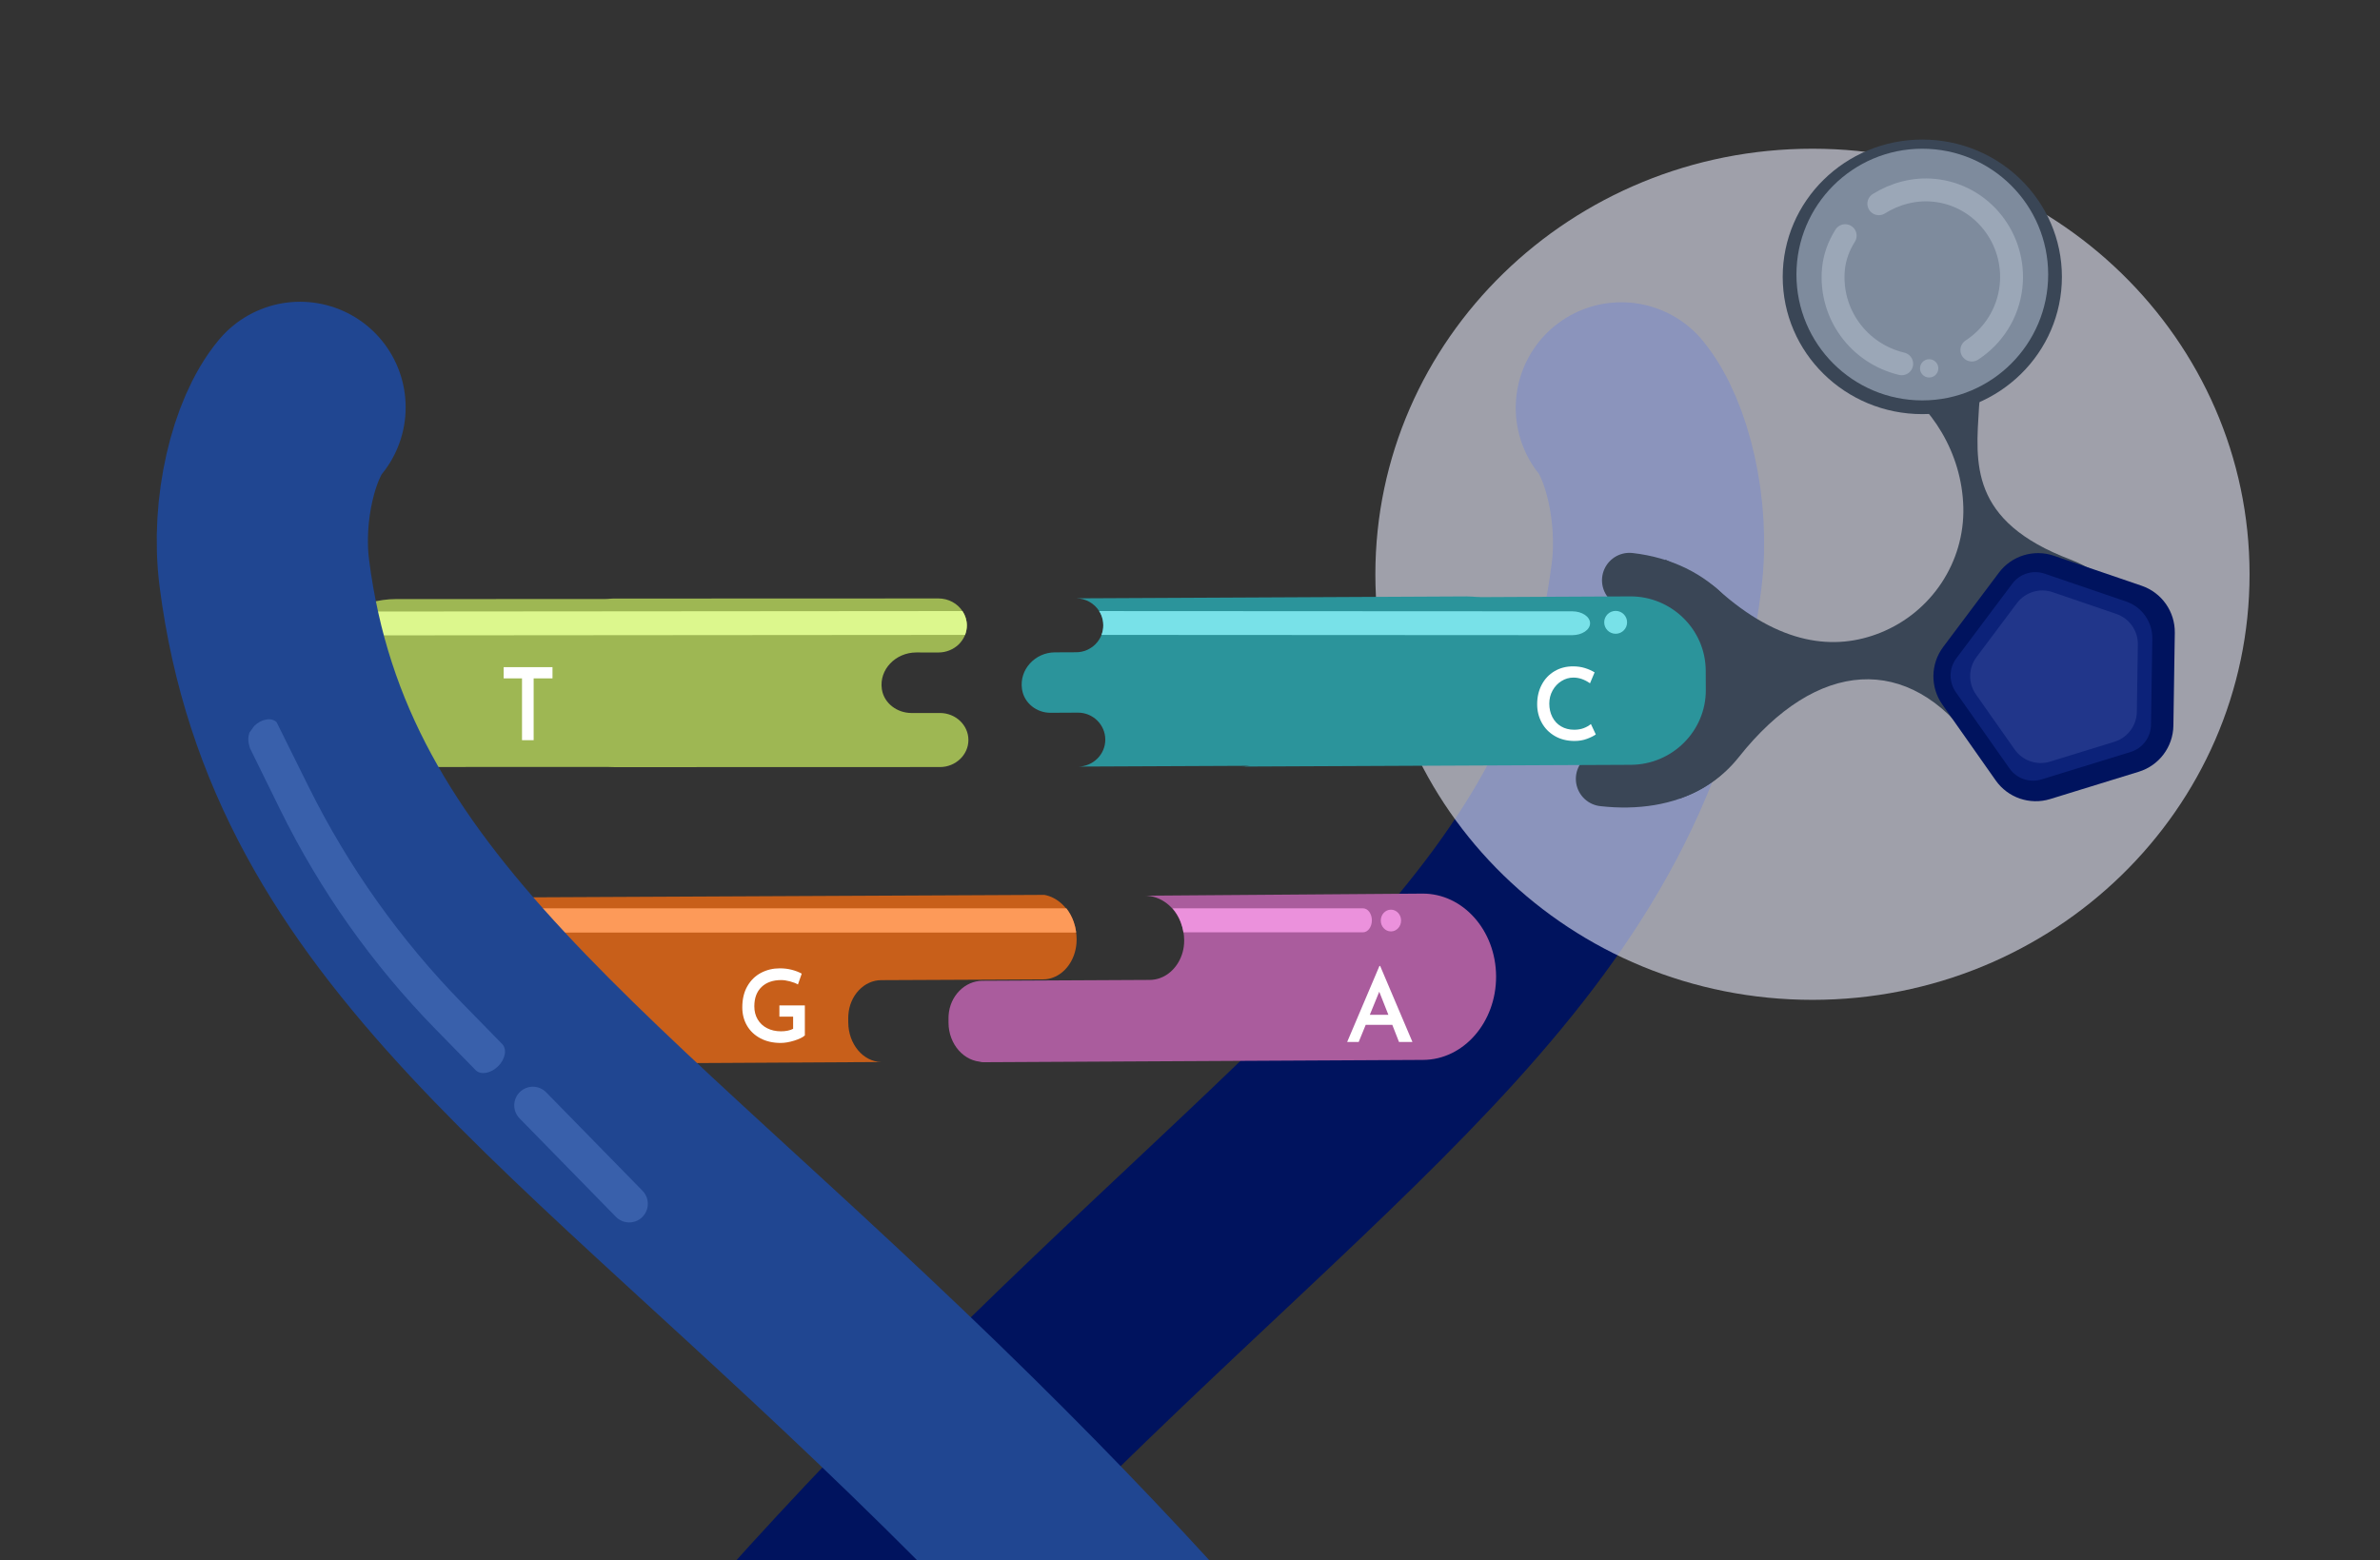 <svg width="520" height="341" viewBox="0 0 520 341" fill="none" xmlns="http://www.w3.org/2000/svg">
<rect x="0" y="0" width="520" height="341" fill="#333333" stroke="none"/>
<g clip-path="url(#clip0_4005_43979)">
<g clip-path="url(#clip1_4005_43979)">
<path d="M211.585 161.715C211.585 163.334 210.892 164.81 209.771 165.874C208.639 166.953 207.09 167.625 205.382 167.625L134.303 167.646C134.229 167.646 134.155 167.646 134.075 167.641L132.701 167.604L99.901 167.614L99.615 167.62H86.568C76.329 167.625 67.682 160.027 67.302 150.297C67.296 150.043 67.291 149.784 67.291 149.524C67.296 147.064 67.762 144.71 68.608 142.535C71.379 135.477 78.625 130.916 86.552 130.916L131.971 130.9C132.383 130.9 132.801 130.895 133.213 130.847C133.462 130.816 133.711 130.805 133.964 130.805L205.038 130.779C207.238 130.779 209.189 131.879 210.279 133.535C210.289 133.551 210.3 133.562 210.311 133.578C210.903 134.482 211.247 135.54 211.247 136.683C211.247 137.398 211.104 138.096 210.855 138.747C210.85 138.763 210.845 138.773 210.84 138.789C210.522 139.567 210.041 140.271 209.433 140.858C208.306 141.916 206.757 142.588 205.043 142.588L200.193 142.583C195.688 142.588 192.06 146.313 192.668 150.546C192.673 150.588 192.673 150.635 192.689 150.688C193.16 153.667 195.978 155.815 199.152 155.815H205.376C208.782 155.815 211.59 158.456 211.585 161.715Z" fill="#9EB753"/>
<path d="M354.236 89.125C359.787 95.925 363.727 111.533 361.941 125.821C352.365 202.461 293.384 238.224 212.104 320.392C68.459 465.608 58.836 549.868 57.174 573.76C55.83 593.074 58.426 618.268 62.456 629.288" stroke="#00135E" stroke-width="46.14" stroke-miterlimit="10" stroke-linecap="round"/>
<path opacity="0.6" d="M396 218.5C448.743 218.5 491.5 176.862 491.5 125.5C491.5 74.138 448.743 32.5 396 32.5C343.257 32.5 300.5 74.138 300.5 125.5C300.5 176.862 343.257 218.5 396 218.5Z" fill="#E8E9FA"/>
<path d="M326.877 213.37C326.913 223.391 319.79 231.584 310.935 231.626L214.501 232.131C214.328 232.1 214.154 232.074 213.985 232.058L214.789 232.053C210.654 232.053 207.255 228.216 207.237 223.49V222.574C207.232 222.36 207.241 222.147 207.255 221.933C207.515 217.618 210.837 214.354 214.638 214.333L251.218 214.146C252.004 214.141 252.758 213.995 253.475 213.735C256.139 212.761 258.172 210.133 258.634 206.926C258.697 206.463 258.734 205.984 258.729 205.5C258.725 204.146 258.474 202.855 258.03 201.684C256.71 198.191 253.653 195.739 250.117 195.739L310.789 195.281C319.644 195.24 326.836 203.324 326.877 213.37Z" fill="#AA5C9D"/>
<path fill-rule="evenodd" clip-rule="evenodd" d="M258.553 203.742C258.437 202.96 258.239 202.208 257.972 201.501C257.547 200.377 256.942 199.361 256.2 198.5H297.806C298.334 198.5 298.822 198.797 299.169 199.265C299.521 199.744 299.738 200.4 299.738 201.118C299.738 202.56 298.871 203.742 297.806 203.742H258.553Z" fill="#EB91DC"/>
<path d="M235.23 205.296C235.23 205.851 235.189 206.391 235.103 206.92C234.609 210.079 232.669 212.65 230.128 213.608C229.436 213.878 228.703 214.026 227.944 214.026L216.764 214.084L192.514 214.195C188.828 214.211 185.605 217.507 185.351 221.867C185.336 222.074 185.331 222.296 185.331 222.507L185.336 223.439C185.356 228.163 188.589 232.02 192.545 232.084L192.341 232.089L138.191 232.386L110.337 232.539C110.184 232.486 110.041 232.428 109.894 232.359C103.708 229.486 99.548 222.714 99.482 214.439C99.426 206.947 102.812 200.465 107.995 197.042C108.646 196.613 109.354 196.328 110.092 196.232C110.642 196.158 111.197 196.121 111.772 196.116L114.588 196.105L214.203 195.629L228.194 195.561C231.101 196.106 233.529 198.465 234.614 201.624C235.006 202.762 235.225 204 235.23 205.296Z" fill="#C85F1A"/>
<path fill-rule="evenodd" clip-rule="evenodd" d="M232.998 198.5C233.677 199.371 234.227 200.385 234.609 201.499C234.845 202.184 235.018 202.905 235.12 203.653C235.113 203.701 235.105 203.749 235.098 203.796H115.902C113.865 203.796 112.2 202.606 112.2 201.145C112.2 200.421 112.623 199.759 113.29 199.278C113.962 198.802 114.888 198.5 115.902 198.5H232.998Z" fill="#FD9A59"/>
<path d="M303.901 203.549C305.126 203.549 306.118 202.485 306.118 201.171C306.118 199.858 305.126 198.793 303.901 198.793C302.676 198.793 301.684 199.858 301.684 201.171C301.684 202.485 302.676 203.549 303.901 203.549Z" fill="#EB91DC"/>
<path d="M211.246 136.683C211.246 137.398 211.104 138.096 210.855 138.747L78.714 138.853C76.498 138.853 74.689 137.678 74.689 136.249C74.689 135.535 75.144 134.879 75.869 134.408C76.599 133.937 77.603 133.641 78.709 133.641L210.278 133.535C210.289 133.551 210.3 133.562 210.31 133.578C210.903 134.482 211.246 135.54 211.246 136.683Z" fill="#DCF78D"/>
<path d="M65.561 89.012C59.938 95.731 55.947 111.153 57.756 125.273C67.456 201.003 127.203 236.342 209.537 317.535C355.046 461.028 364.794 544.289 366.478 567.898C367.839 586.981 365.608 607.023 361.526 617.913" stroke="#204691" stroke-width="46.14" stroke-miterlimit="10" stroke-linecap="round"/>
<path opacity="0.6" d="M113.58 238.648C115.186 237.075 117.761 237.103 119.333 238.709L140.382 260.225C141.953 261.831 141.926 264.408 140.32 265.98C138.714 267.552 136.139 267.525 134.567 265.918L113.518 244.403C111.947 242.797 111.974 240.22 113.58 238.648Z" fill="#4A71BD"/>
<path opacity="0.6" d="M108.807 233.038C107.208 234.603 105.005 234.97 103.911 233.852L95.152 224.898C81.373 210.814 69.92 194.627 61.223 176.944L54.624 163.527C54.075 161.804 54.229 160.978 54.496 160.109L55.543 158.647C57.142 157.082 59.345 156.715 60.439 157.833L67.436 171.938C76.098 189.401 87.453 205.392 101.084 219.325L109.726 228.158C110.819 229.276 110.406 231.472 108.807 233.038Z" fill="#4A71BD"/>
<path d="M437.701 62.062C437.659 62.134 437.623 62.208 437.581 62.279C436.581 64.869 434.998 67.073 432.832 68.891C429.197 72.956 422.918 74.271 417.681 74.142C413.059 74.029 408.836 71.842 405.418 68.844C405.228 74.42 408.08 79.906 413.115 82.995L413.108 82.997C422.015 88.48 428.65 98.991 428.963 110.806C429.281 122.826 422.013 133.79 410.83 138.277C400.899 142.261 388.878 141.04 375.272 128.772C373.037 126.72 366.713 123.6 363.789 122.271C365.039 127.205 375.555 142.25 374.5 150C373.825 160.429 367.212 164.112 366.935 174.527C371.977 172.836 376.51 169.748 379.89 165.474L379.89 165.478C396.967 143.926 417.027 142.692 431.234 162.536L429.072 158.907C431.517 160.815 434.406 162.298 437.742 163.115C447.21 165.434 457.149 161.35 461.938 153.115C468.362 142.07 466.797 127.756 452.43 122.309L452.44 122.307C430.155 113.885 431.652 101.156 432.395 88.928C432.714 83.673 434.983 78.805 438.659 75.349C438.448 73.858 438.378 72.382 438.465 70.995C438.533 68.23 439.221 65.677 440.513 63.329C439.578 62.974 438.64 62.546 437.701 62.062Z" fill="#3A4656"/>
<path d="M420 90.5C436.845 90.5 450.5 77.069 450.5 60.5C450.5 43.931 436.845 30.5 420 30.5C403.155 30.5 389.5 43.931 389.5 60.5C389.5 77.069 403.155 90.5 420 90.5Z" fill="#3A4656"/>
<path d="M420 87.5C435.188 87.5 447.5 75.188 447.5 60C447.5 44.812 435.188 32.5 420 32.5C404.812 32.5 392.5 44.812 392.5 60C392.5 75.188 404.812 87.5 420 87.5Z" fill="#7E8B9D"/>
<path d="M403.147 51.5C401.725 53.755 400.811 56.259 400.579 58.854C399.715 68.512 406.045 77.236 415.5 79.5" stroke="#9BA7B7" stroke-width="5" stroke-miterlimit="10" stroke-linecap="round"/>
<path d="M430.827 76.5C435.453 73.488 438.74 68.506 439.386 62.594C440.528 52.13 432.981 42.565 422.492 41.58C418.167 41.173 413.985 42.344 410.5 44.522" stroke="#9BA7B7" stroke-width="5" stroke-miterlimit="10" stroke-linecap="round"/>
<path d="M436.729 125.154L424.564 141.38C421.783 145.089 421.705 150.168 424.372 153.96L436.038 170.549C438.704 174.341 443.508 175.984 447.937 174.619L467.313 168.646C471.741 167.28 474.788 163.217 474.858 158.581L475.167 138.3C475.238 133.664 472.317 129.51 467.932 128.01L448.747 121.449C444.362 119.949 439.51 121.445 436.729 125.154Z" fill="#00135E"/>
<path d="M356.016 126.814C370.298 128.436 379.848 138.727 378.3 152.37C376.753 166.014 364.585 171.825 350.304 170.204" stroke="#3A4656" stroke-width="12" stroke-miterlimit="10" stroke-linecap="round"/>
<path d="M439.666 127.549L427.44 143.855C425.803 146.039 425.758 149.028 427.327 151.26L439.051 167.931C440.62 170.163 443.448 171.131 446.055 170.327L465.526 164.324C468.133 163.52 469.926 161.129 469.967 158.4L470.254 139.577C470.31 135.919 468.005 132.641 464.544 131.458L446.74 125.368C444.158 124.486 441.302 125.366 439.666 127.549Z" fill="#0C2279"/>
<path d="M440.669 131.815L431.845 143.585C430.038 145.995 429.987 149.295 431.72 151.759L440.182 163.793C441.915 166.257 445.036 167.324 447.914 166.437L461.969 162.104C464.846 161.217 466.826 158.577 466.872 155.565L467.096 140.853C467.142 137.841 465.244 135.141 462.394 134.167L448.478 129.408C445.629 128.433 442.476 129.405 440.669 131.815Z" fill="#21368A"/>
<path d="M421.5 82.5C422.605 82.5 423.5 81.605 423.5 80.5C423.5 79.395 422.605 78.5 421.5 78.5C420.395 78.5 419.5 79.395 419.5 80.5C419.5 81.605 420.395 82.5 421.5 82.5Z" fill="#9BA7B7"/>
<path d="M372.699 150.791C372.741 159.736 365.385 167.088 356.35 167.135L271.296 167.518C272.932 167.507 274.417 166.835 275.494 165.758C276.566 164.693 277.23 163.213 277.219 161.594C277.204 158.345 274.506 155.711 271.238 155.727L265.262 155.758C262.214 155.773 259.5 153.642 259.035 150.672C259.025 150.62 259.025 150.579 259.014 150.527C258.413 146.306 261.885 142.58 266.193 142.555L270.856 142.534C272.498 142.529 273.978 141.851 275.055 140.785C275.395 140.449 275.693 140.066 275.938 139.657C276.482 138.762 276.785 137.717 276.78 136.61C276.775 135.844 276.623 135.115 276.351 134.448C275.468 132.285 273.319 130.748 270.825 130.748L356.167 130.329C365.196 130.288 372.631 137.567 372.678 146.512L372.699 150.791Z" fill="#2B949B"/>
<path d="M336.973 150.799C337.015 159.746 329.659 167.095 320.625 167.143L235.569 167.524C237.208 167.513 238.689 166.841 239.768 165.767C240.842 164.699 241.503 163.222 241.492 161.603C241.476 158.355 238.779 155.72 235.511 155.736L229.535 155.768C226.488 155.783 223.775 153.651 223.31 150.683C223.3 150.63 223.3 150.588 223.289 150.535C222.686 146.313 226.161 142.588 230.466 142.561L235.13 142.54C236.77 142.535 238.25 141.858 239.329 140.794C239.668 140.455 239.964 140.074 240.212 139.667C240.387 139.376 240.54 139.069 240.662 138.746C240.921 138.085 241.059 137.365 241.053 136.619C241.048 135.852 240.895 135.122 240.625 134.455C240.493 134.133 240.339 133.831 240.154 133.54C239.102 131.873 237.224 130.757 235.098 130.757L320.441 130.339C324.137 130.323 327.57 131.535 330.33 133.588C332.213 134.974 333.784 136.757 334.921 138.799C336.2 141.095 336.936 143.725 336.952 146.519L336.973 150.799Z" fill="#2B949B"/>
<path d="M347.412 136.196C347.412 137.636 345.657 138.805 343.515 138.805L334.921 138.8L240.662 138.747C240.921 138.085 241.059 137.366 241.053 136.62C241.048 135.852 240.895 135.122 240.625 134.456C240.493 134.133 240.339 133.831 240.154 133.54L330.33 133.588L343.525 133.593C344.588 133.593 345.567 133.889 346.27 134.36C346.973 134.831 347.412 135.487 347.412 136.196Z" fill="#78E1E8"/>
<path d="M351.627 138.644C352.88 138.644 353.896 137.473 353.896 136.029C353.896 134.584 352.88 133.414 351.627 133.414C350.373 133.414 349.357 134.584 349.357 136.029C349.357 137.473 350.373 138.644 351.627 138.644Z" fill="#2B949B"/>
<path d="M120.712 145.796V148.25H116.595V161.749H114.053V148.25H110.045V145.796H120.712Z" fill="white"/>
<path d="M346.726 161.465C345.902 161.772 345 161.925 344.021 161.925C342.371 161.925 340.929 161.563 339.696 160.84C338.461 160.117 337.512 159.146 336.848 157.926C336.183 156.706 335.851 155.366 335.851 153.905C335.851 152.312 336.183 150.888 336.848 149.631C337.512 148.375 338.439 147.393 339.63 146.684C340.82 145.976 342.173 145.621 343.693 145.621C344.627 145.621 345.492 145.745 346.288 145.994C347.084 146.242 347.789 146.556 348.402 146.936L347.395 149.325C346.212 148.492 345.007 148.075 343.78 148.075C342.845 148.075 341.973 148.327 341.163 148.832C340.352 149.335 339.706 150.022 339.224 150.891C338.742 151.761 338.501 152.714 338.501 153.751C338.501 154.847 338.724 155.829 339.17 156.698C339.614 157.568 340.25 158.247 341.075 158.737C341.9 159.226 342.853 159.471 343.934 159.471C344.707 159.471 345.404 159.354 346.025 159.12C346.646 158.886 347.168 158.587 347.591 158.222L348.664 160.5C348.197 160.837 347.551 161.158 346.726 161.465Z" fill="white"/>
<path d="M173.562 227.402C172.473 227.746 171.477 227.917 170.571 227.917C168.892 227.917 167.417 227.582 166.147 226.909C164.876 226.237 163.897 225.314 163.212 224.137C162.525 222.961 162.182 221.628 162.182 220.138C162.182 218.341 162.551 216.8 163.289 215.514C164.026 214.229 165.019 213.257 166.267 212.6C167.516 211.942 168.885 211.613 170.374 211.613C171.294 211.613 172.167 211.719 172.992 211.931C173.817 212.143 174.543 212.424 175.171 212.775L174.339 215.142C173.901 214.879 173.32 214.652 172.597 214.462C171.874 214.272 171.242 214.177 170.702 214.177C168.877 214.177 167.439 214.681 166.388 215.689C165.336 216.697 164.811 218.107 164.811 219.919C164.811 221 165.055 221.953 165.545 222.778C166.034 223.604 166.72 224.243 167.604 224.696C168.487 225.149 169.498 225.375 170.637 225.375C171.148 225.375 171.637 225.328 172.105 225.233C172.572 225.138 172.966 225.003 173.287 224.828V222.176H170.287V219.721H175.851V226.274C175.412 226.683 174.649 227.06 173.562 227.402Z" fill="white"/>
<path d="M304.197 223.954H298.392L296.859 227.702H294.34L301.393 211.091H301.546L308.599 227.702H305.664L304.197 223.954ZM303.342 221.763L301.349 216.723L299.29 221.763H303.342Z" fill="white"/>
<path d="M353 138.5C354.381 138.5 355.5 137.381 355.5 136C355.5 134.619 354.381 133.5 353 133.5C351.619 133.5 350.5 134.619 350.5 136C350.5 137.381 351.619 138.5 353 138.5Z" fill="#78E1E8"/>
</g>
</g>
<defs>
<clipPath id="clip0_4005_43979">
<rect x="0.5" y="341" width="341" height="519" rx="24" transform="rotate(-90 0.5 341)" fill="white"/>
</clipPath>
<clipPath id="clip1_4005_43979">
<rect width="489" height="861" fill="white" transform="translate(34 -4.5)"/>
</clipPath>
</defs>
</svg>
